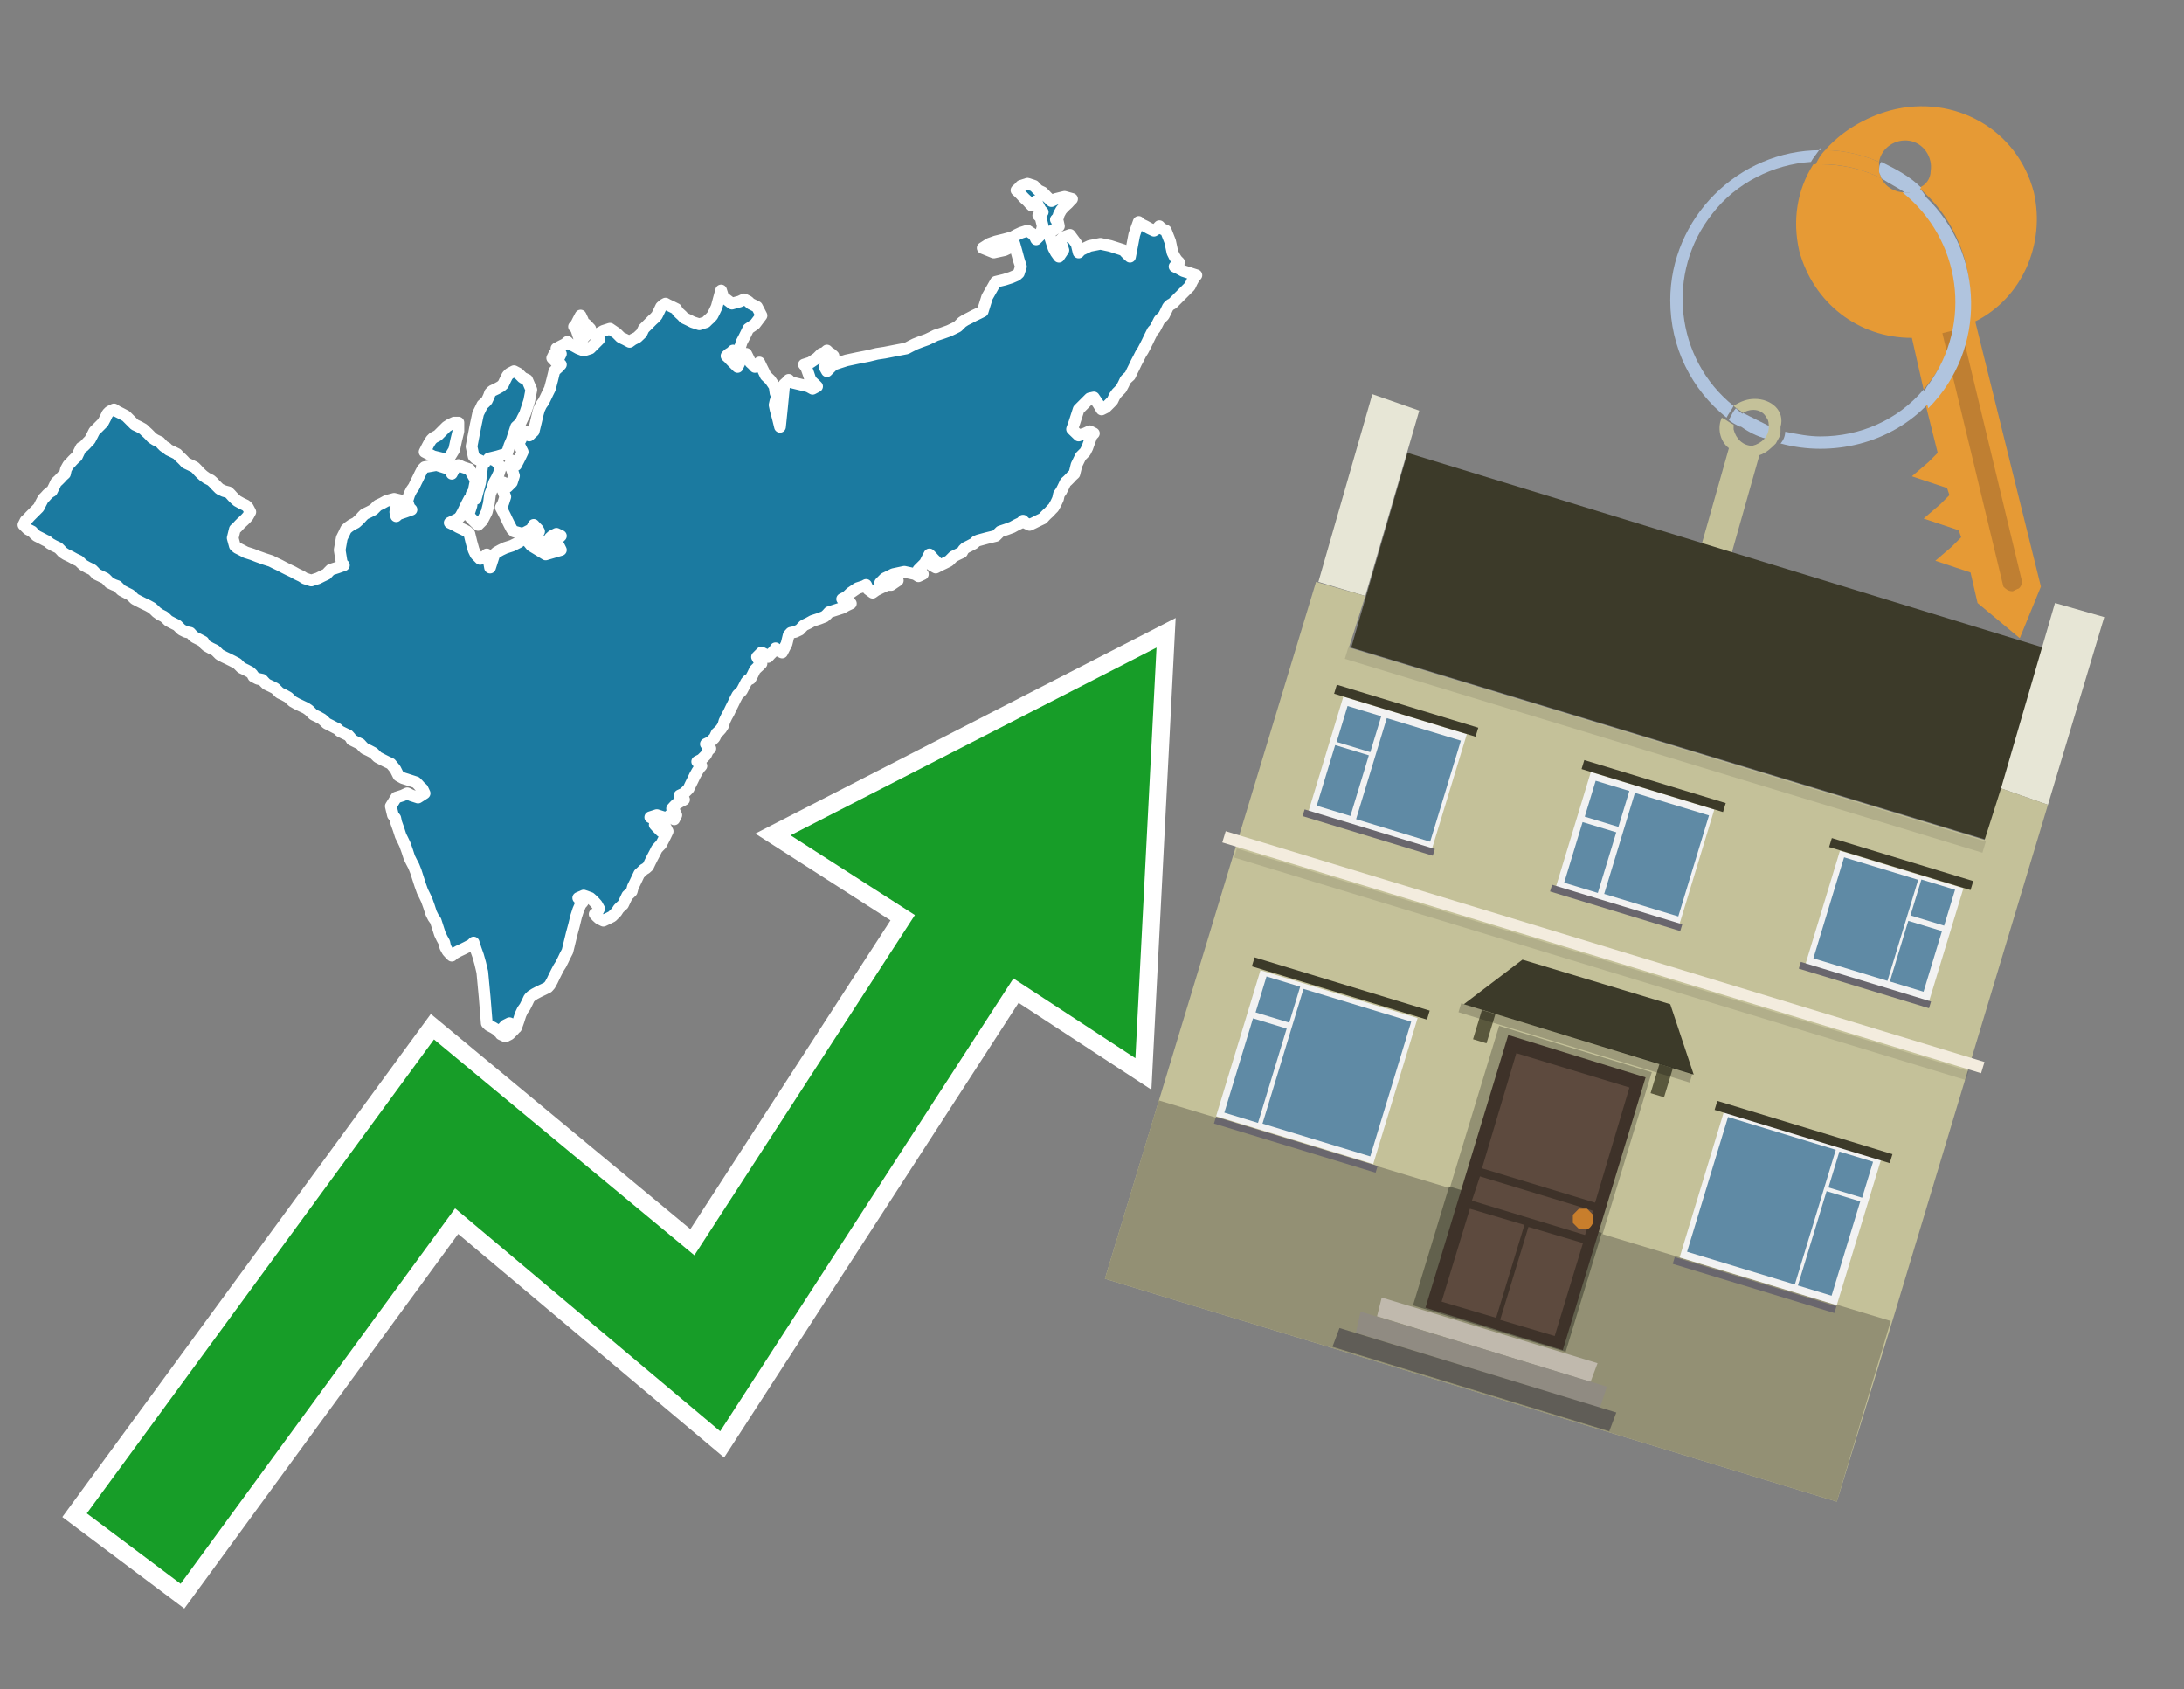 <?xml version="1.0" encoding="utf-8"?>
<!-- Generator: Adobe Illustrator 26.0.3, SVG Export Plug-In . SVG Version: 6.00 Build 0)  -->
<svg version="1.1" id="Text" xmlns="http://www.w3.org/2000/svg" xmlns:xlink="http://www.w3.org/1999/xlink" x="0px" y="0px"
	 width="93.1px" height="72px" viewBox="0 0 93.1 72" style="enable-background:new 0 0 93.1 72;" xml:space="preserve">
<rect x="0" y="0" width="93.1" height="72" fill="#808080" stroke="none"/>
<style type="text/css">
	.st0{fill:#1B7AA0;stroke:#FFFFFF;stroke-width:0.5;stroke-linejoin:round;}
	.st1{fill:none;stroke:#FFFFFF;stroke-width:1.5;stroke-miterlimit:10;}
	.st2{fill:#179D28;}
	.st3{fill:#E69A35;}
	.st4{fill:#B0C4DE;}
	.st5{fill:#C4C199;}
	.st6{fill:#BF7F32;}
	.st7{fill-rule:evenodd;clip-rule:evenodd;fill:#3C3A29;}
	.st8{fill-rule:evenodd;clip-rule:evenodd;fill:#E7E6D6;}
	.st9{fill-rule:evenodd;clip-rule:evenodd;fill:#C4C199;}
	.st10{fill-rule:evenodd;clip-rule:evenodd;fill:#939074;}
	.st11{opacity:0.1;fill-rule:evenodd;clip-rule:evenodd;}
	.st12{fill-rule:evenodd;clip-rule:evenodd;fill:#F3ECDE;}
	.st13{fill:#3C3A29;}
	.st14{fill-rule:evenodd;clip-rule:evenodd;fill:#939173;}
	.st15{fill-rule:evenodd;clip-rule:evenodd;fill:#62614D;}
	.st16{fill:#3E3229;}
	.st17{fill:#5D4A3E;}
	.st18{fill:#C87E2C;}
	.st19{fill-rule:evenodd;clip-rule:evenodd;fill:#C0B9AD;}
	.st20{fill-rule:evenodd;clip-rule:evenodd;fill:#908B82;}
	.st21{fill-rule:evenodd;clip-rule:evenodd;fill:#605D57;}
	.st22{fill:#5A583D;}
	.st23{opacity:0.2;}
	.st24{fill-rule:evenodd;clip-rule:evenodd;fill:#F2F2F2;}
	.st25{fill-rule:evenodd;clip-rule:evenodd;fill:#5F8AA5;}
	.st26{fill-rule:evenodd;clip-rule:evenodd;fill:#69666D;}
</style>
<path class="st0" d="M21.72,43.8L21.91,43.89L21.82,43.98L21.72,44.08L21.54,44.17L21.35,44.08L21.45,43.98L21.54,43.89L21.54,43.8ZM20.28,21.26L20.47,20.56L20.56,19.82L20.66,19.73L20.47,19.63L20.28,19.54L20.19,19.45L20.1,19.03L20.19,18.56L20.28,18.1L20.38,17.63L20.47,17.45L20.56,17.26L20.66,17.17L20.75,17.08L20.84,16.89L20.89,16.75L20.98,16.66L21.17,16.57L21.35,16.47L21.45,16.38L21.54,16.19L21.63,16.01L21.72,15.92L21.91,15.82L22.1,15.92L22.19,16.01L22.28,16.1L22.47,16.19L22.65,16.61L22.56,17.08L22.47,17.36L22.38,17.63L22.28,17.82L22.19,18.01L22.1,18.1L22.0,18.19L21.91,18.47L21.82,18.75L21.72,18.98L21.63,19.26L21.54,19.35L21.21,19.45L20.84,19.54L21.12,19.63L21.35,19.91L21.26,20.19L21.17,20.38L21.07,20.56L20.98,20.84L20.89,21.07L20.84,21.45L20.75,21.82L20.66,22.0L20.56,22.19L20.47,22.28L20.38,22.37L20.28,22.28L20.19,22.19L20.1,22.1L20.01,22.0L19.91,21.91L20.01,21.82L20.1,21.54L20.1,21.26ZM19.54,18.38L19.45,18.75L19.36,19.17L19.08,19.63L18.84,19.54L18.47,19.45L18.1,19.26L18.19,19.08L18.29,18.89L18.38,18.75L18.47,18.66L18.66,18.56L18.84,18.38L19.03,18.19L19.17,18.1L19.36,18.01L19.54,18.01ZM24.98,13.82L25.16,14.01L25.07,14.2L24.98,14.29L24.88,14.38L24.84,14.47L24.75,14.57L24.65,14.29L24.56,14.01L24.47,13.92L24.56,13.82L24.65,13.64L24.75,13.45L24.84,13.64L24.84,13.82ZM20.01,21.26L19.91,21.45L19.82,21.63L19.73,21.82L19.63,22.0L19.54,22.1L19.36,22.19L19.17,22.28L19.36,22.37L19.54,22.47L19.73,22.56L19.91,22.65L20.01,22.75L20.1,23.12L20.19,23.44L20.28,23.63L20.47,23.82L20.66,23.72L20.75,23.63L20.84,23.91L20.89,24.19L20.98,23.91L21.07,23.63L21.17,23.54L21.35,23.44L21.54,23.35L21.82,23.26L22.1,23.12L22.38,22.93L22.65,23.26L23.26,23.63L23.91,23.44L23.82,23.26L23.72,23.12L23.82,22.93L23.91,22.84L23.72,22.75L23.54,22.84L23.44,22.93L23.35,23.12L23.26,23.26L23.17,23.16L23.07,23.07L22.98,23.03L22.93,22.93L22.84,22.84L22.93,22.75L22.98,22.65L22.93,22.56L22.84,22.47L22.75,22.37L22.65,22.56L22.28,22.75L21.91,22.65L21.82,22.56L21.72,22.37L21.63,22.19L21.54,22.0L21.45,21.82L21.35,21.63L21.45,21.45L21.54,21.17L21.45,20.93L21.35,20.75L21.45,20.56L21.54,20.66L21.63,20.75L21.72,20.66L21.82,20.56L21.91,20.28L21.82,20.0L21.72,19.82L21.82,19.63L21.91,19.73L22.0,19.82L22.1,19.63L22.19,19.45L22.28,19.26L22.19,19.08L22.1,18.89L22.19,18.75L22.28,18.56L22.38,18.38L22.47,18.47L22.56,18.56L22.65,18.47L22.75,18.38L22.84,18.01L22.93,17.63L22.98,17.45L23.07,17.26L23.17,17.12L23.26,16.94L23.35,16.75L23.44,16.57L23.54,16.19L23.63,15.82L23.72,15.73L23.82,15.64L23.91,15.54L23.72,15.45L23.54,15.26L23.63,15.08L23.72,15.17L23.82,15.26L23.91,15.08L23.82,14.94L23.72,14.85L23.91,14.75L24.09,14.66L24.19,14.57L24.28,14.66L24.47,14.75L24.65,14.85L24.88,14.94L25.16,14.85L25.26,14.75L25.35,14.66L25.44,14.57L25.54,14.47L25.44,14.38L25.35,14.29L25.54,14.2L25.72,14.1L26.0,14.01L26.28,14.2L26.46,14.38L26.65,14.47L26.84,14.57L26.98,14.47L27.16,14.38L27.35,14.2L27.44,14.01L27.53,13.92L27.63,13.82L27.72,13.73L27.81,13.64L27.91,13.55L28.0,13.45L28.09,13.27L28.18,13.08L28.28,12.99L28.37,12.94L28.46,12.99L28.65,13.08L28.83,13.17L28.88,13.27L28.97,13.36L29.07,13.45L29.16,13.55L29.35,13.64L29.53,13.73L29.81,13.82L30.09,13.73L30.18,13.64L30.28,13.55L30.37,13.45L30.46,13.27L30.55,13.08L30.65,12.71L30.74,12.38L30.83,12.66L31.2,12.94L31.53,12.85L31.72,12.76L31.9,12.85L31.99,12.94L32.09,12.99L32.27,13.08L32.46,13.45L32.18,13.82L31.9,14.01L31.81,14.2L31.72,14.38L31.62,14.57L31.53,14.85L31.44,15.08L31.34,15.03L31.25,14.94L31.16,15.03L31.07,15.08L30.97,15.17L31.07,15.26L31.16,15.36L31.25,15.45L31.34,15.54L31.44,15.64L31.53,15.45L31.62,15.26L31.72,15.17L31.81,15.08L31.9,15.26L31.99,15.45L32.09,15.54L32.18,15.64L32.27,15.54L32.37,15.45L32.46,15.64L32.55,15.82L32.64,16.01L32.83,16.19L33.02,16.47L33.06,16.75L33.16,16.89L33.06,17.08L33.02,17.26L33.06,17.45L33.16,17.82L33.25,18.19L33.34,17.31L33.43,16.38L33.53,16.29L33.62,16.19L33.71,16.29L34.09,16.38L34.46,16.47L34.64,16.57L34.83,16.47L34.74,16.38L34.64,16.29L34.55,16.19L34.46,15.92L34.36,15.64L34.27,15.54L34.55,15.45L34.83,15.26L35.01,15.08L35.15,15.03L35.25,14.94L35.34,15.03L35.43,15.08L35.53,15.17L35.43,15.26L35.34,15.36L35.25,15.45L35.15,15.64L35.25,15.82L35.34,15.73L35.43,15.64L35.53,15.54L35.8,15.45L36.08,15.36L36.55,15.26L37.01,15.17L37.38,15.08L37.71,15.03L38.17,14.94L38.64,14.85L38.83,14.75L39.01,14.66L39.24,14.57L39.52,14.47L39.71,14.38L39.89,14.29L40.17,14.2L40.45,14.1L40.64,14.01L40.82,13.92L40.92,13.82L41.01,13.73L41.15,13.64L41.33,13.55L41.52,13.45L41.71,13.36L41.89,13.27L42.08,12.66L42.45,12.01L42.82,11.92L43.1,11.83L43.33,11.73L43.43,11.64L43.52,11.36L43.43,11.08L43.33,10.71L43.24,10.39L43.15,10.48L43.01,10.57L42.82,10.66L42.36,10.76L41.89,10.57L42.17,10.39L42.45,10.29L42.82,10.2L43.15,10.11L43.33,10.01L43.52,9.92L43.8,9.83L44.08,10.01L44.17,10.2L44.26,10.11L44.36,10.01L44.45,9.64L44.36,9.27L44.26,9.18L44.36,9.08L44.45,9.04L44.36,8.95L44.26,8.76L44.17,8.57L44.08,8.67L43.98,8.76L43.89,8.67L43.8,8.57L43.7,8.48L43.61,8.39L43.52,8.29L43.43,8.2L43.33,8.11L43.43,8.02L43.52,7.92L43.8,7.83L44.08,7.92L44.17,8.02L44.26,8.11L44.45,8.2L44.63,8.39L44.82,8.57L45.01,8.48L45.38,8.39L45.7,8.48L45.61,8.57L45.52,8.67L45.42,8.76L45.33,8.85L45.24,8.95L45.14,9.13L45.1,9.27L45.01,9.36L45.1,9.46L45.14,9.64L44.87,9.83L44.63,9.92L44.73,10.01L44.82,10.29L44.91,10.57L45.01,10.76L45.14,10.94L45.33,10.66L45.24,10.39L45.14,10.29L45.24,10.2L45.33,10.11L45.61,10.01L45.89,10.39L45.98,10.76L46.07,10.66L46.26,10.57L46.45,10.48L46.91,10.39L47.33,10.48L47.61,10.57L47.89,10.66L47.98,10.76L48.07,10.85L48.17,10.94L48.26,10.48L48.35,10.01L48.44,9.74L48.54,9.46L48.63,9.55L48.82,9.64L49.0,9.74L49.19,9.83L49.33,9.74L49.42,9.64L49.51,9.74L49.7,9.83L49.88,10.29L49.98,10.76L50.07,10.94L50.16,11.08L50.26,11.18L50.16,11.27L50.07,11.36L50.26,11.45L50.44,11.55L50.72,11.64L51.0,11.73L50.91,11.83L50.81,12.01L50.72,12.2L50.63,12.29L50.54,12.38L50.44,12.48L50.35,12.57L50.26,12.66L50.16,12.76L50.07,12.85L49.98,12.94L49.88,12.99L49.79,13.08L49.7,13.27L49.61,13.45L49.51,13.55L49.42,13.64L49.33,13.82L49.23,14.01L49.14,14.1L49.09,14.2L49.0,14.38L48.91,14.57L48.82,14.75L48.72,14.94L48.63,15.08L48.54,15.26L48.44,15.45L48.35,15.64L48.26,15.82L48.17,16.01L48.07,16.1L47.98,16.19L47.89,16.38L47.79,16.57L47.7,16.66L47.61,16.75L47.51,16.89L47.42,17.08L47.33,17.17L47.24,17.26L47.14,17.36L46.96,17.45L46.82,17.22L46.63,16.94L46.45,16.98L46.35,17.08L46.26,17.17L46.17,17.26L46.07,17.36L45.98,17.45L45.89,17.73L45.8,18.01L45.7,18.29L45.98,18.56L46.26,18.47L46.45,18.38L46.63,18.47L46.54,18.56L46.45,18.8L46.35,19.08L46.26,19.26L46.07,19.45L45.89,19.82L45.8,20.19L45.7,20.28L45.61,20.38L45.52,20.47L45.42,20.56L45.33,20.75L45.24,20.93L45.14,21.07L45.1,21.26L45.01,21.45L44.91,21.63L44.82,21.72L44.73,21.82L44.63,21.91L44.54,22.0L44.45,22.1L44.26,22.19L44.08,22.28L43.89,22.37L43.7,22.28L43.61,22.19L43.52,22.28L43.33,22.37L43.15,22.47L42.91,22.56L42.64,22.65L42.54,22.75L42.45,22.84L42.08,22.93L41.71,23.03L41.61,23.07L41.52,23.16L41.33,23.26L41.15,23.35L41.06,23.44L41.01,23.54L40.82,23.63L40.64,23.72L40.54,23.82L40.45,23.91L40.27,24.0L40.08,24.09L39.89,24.19L39.71,24.09L39.8,24.0L39.89,23.91L39.8,23.82L39.71,23.72L39.62,23.63L39.52,23.82L39.43,24.0L39.34,24.09L39.24,24.19L39.15,24.28L39.24,24.37L39.34,24.47L39.15,24.56L39.01,24.47L38.55,24.37L38.08,24.47L37.9,24.56L37.71,24.65L37.62,24.74L37.52,24.84L37.62,24.93L37.71,24.98L37.52,25.07L37.34,25.16L37.2,25.26L37.01,25.12L36.92,24.93L36.83,24.98L36.55,25.07L36.27,25.26L36.08,25.44L35.9,25.53L36.08,25.63L36.27,25.72L36.08,25.81L35.9,25.91L35.62,26.0L35.34,26.09L35.25,26.19L35.15,26.28L34.92,26.37L34.64,26.46L34.46,26.56L34.27,26.65L34.18,26.74L34.09,26.84L33.9,26.93L33.71,26.97L33.62,27.07L33.53,27.44L33.34,27.81L33.16,27.72L33.06,27.63L33.02,27.72L32.92,27.81L32.83,27.9L32.74,28.0L32.64,27.9L32.46,27.81L32.27,28.0L32.37,28.18L32.46,28.28L32.37,28.37L32.27,28.46L32.18,28.55L32.09,28.74L31.99,28.93L31.9,28.97L31.81,29.07L31.72,29.25L31.62,29.44L31.53,29.53L31.44,29.62L31.34,29.81L31.25,30.0L31.16,30.18L31.07,30.37L30.97,30.55L30.88,30.74L30.83,30.92L30.74,31.06L30.65,31.16L30.55,31.25L30.46,31.44L30.28,31.62L30.09,31.71L30.18,31.81L30.28,31.9L30.18,31.99L30.09,32.18L29.9,32.37L29.72,32.46L29.81,32.55L29.9,32.64L29.81,32.74L29.72,32.88L29.62,33.06L29.53,33.25L29.44,33.43L29.35,33.62L29.16,33.81L28.97,33.9L29.07,33.99L29.16,34.08L28.97,34.18L28.83,34.27L28.74,34.36L28.65,34.46L28.74,34.55L28.83,34.74L28.74,34.92L28.65,34.83L28.56,34.74L28.46,34.83L28.37,34.92L28.28,34.83L28.0,34.74L27.72,34.83L27.91,34.92L28.09,34.97L28.0,35.06L27.91,35.15L28.0,35.25L28.09,35.34L28.18,35.43L28.28,35.34L28.37,35.25L28.46,35.43L28.37,35.62L28.28,35.8L28.18,35.99L28.09,36.08L28.0,36.18L27.91,36.36L27.81,36.55L27.72,36.73L27.63,36.92L27.53,37.01L27.44,37.06L27.35,37.15L27.25,37.24L27.16,37.43L27.07,37.62L26.98,37.8L26.93,37.99L26.84,38.08L26.74,38.17L26.65,38.36L26.56,38.55L26.46,38.64L26.37,38.73L26.28,38.87L26.09,39.06L25.91,39.15L25.72,39.24L25.54,39.15L25.44,39.06L25.35,38.96L25.44,38.92L25.54,38.73L25.44,38.55L25.35,38.45L25.26,38.36L25.16,38.27L24.88,38.17L24.65,38.27L24.75,38.36L24.84,38.45L24.75,38.55L24.65,38.78L24.56,39.06L24.47,39.43L24.37,39.8L24.28,40.17L24.19,40.54L24.09,40.73L24.0,40.92L23.91,41.1L23.82,41.24L23.72,41.43L23.63,41.61L23.54,41.8L23.44,41.98L23.35,42.08L23.17,42.17L22.98,42.26L22.79,42.36L22.65,42.45L22.56,42.54L22.47,42.73L22.38,42.91L22.28,43.05L22.19,43.24L22.1,43.52L22.0,43.8L21.91,43.7L21.72,43.61L21.54,43.7L21.45,43.8L21.35,43.89L21.26,43.98L21.17,43.89L21.03,43.8L20.84,43.7L20.75,43.61L20.66,42.5L20.56,41.43L20.47,41.05L20.38,40.73L20.28,40.45L20.19,40.17L20.1,40.26L19.91,40.36L19.73,40.45L19.54,40.54L19.36,40.64L19.26,40.73L19.17,40.64L19.08,40.54L18.98,40.36L18.94,40.17L18.84,39.99L18.75,39.8L18.66,39.52L18.57,39.24L18.47,39.1L18.38,38.92L18.29,38.64L18.19,38.36L18.1,38.17L18.01,37.99L17.91,37.71L17.82,37.43L17.73,37.15L17.64,36.92L17.54,36.73L17.45,36.55L17.36,36.27L17.26,35.99L17.17,35.8L17.08,35.62L16.99,35.34L16.89,35.06L16.85,34.87L16.75,34.74L16.66,34.36L16.89,33.99L17.17,33.9L17.36,33.81L17.54,33.9L17.82,33.99L18.1,33.81L18.01,33.62L17.91,33.53L17.82,33.43L17.73,33.34L17.45,33.25L17.17,33.16L16.99,33.06L16.85,32.78L16.66,32.55L16.47,32.46L16.29,32.37L16.1,32.27L16.01,32.18L15.92,32.09L15.73,31.99L15.54,31.9L15.45,31.81L15.36,31.71L15.17,31.62L14.99,31.53L14.94,31.44L14.85,31.34L14.66,31.25L14.48,31.16L14.38,31.06L14.29,31.02L14.1,30.92L13.92,30.83L13.83,30.74L13.73,30.65L13.55,30.55L13.36,30.46L13.27,30.37L13.17,30.27L13.04,30.18L12.85,30.09L12.66,30.0L12.48,29.9L12.38,29.81L12.29,29.72L12.11,29.62L11.92,29.53L11.83,29.44L11.73,29.34L11.55,29.25L11.36,29.16L11.27,29.07L11.18,28.97L10.99,28.93L10.8,28.83L10.76,28.74L10.67,28.65L10.48,28.55L10.29,28.46L10.2,28.37L10.11,28.28L9.92,28.18L9.74,28.09L9.55,28.0L9.36,27.9L9.27,27.81L9.18,27.72L8.99,27.63L8.81,27.53L8.71,27.44L8.67,27.35L8.48,27.25L8.3,27.16L8.2,27.07L8.11,26.97L7.92,26.93L7.74,26.84L7.64,26.74L7.55,26.65L7.37,26.56L7.18,26.46L7.09,26.37L6.99,26.28L6.81,26.19L6.67,26.09L6.58,26.0L6.48,25.91L6.3,25.81L6.11,25.72L5.93,25.63L5.74,25.53L5.65,25.44L5.55,25.35L5.37,25.26L5.18,25.16L5.09,25.07L5.0,24.98L4.86,24.93L4.67,24.84L4.58,24.74L4.49,24.65L4.3,24.56L4.11,24.47L4.02,24.37L3.93,24.28L3.74,24.19L3.56,24.09L3.46,24.0L3.37,23.91L3.18,23.82L3.0,23.72L2.81,23.63L2.67,23.54L2.58,23.44L2.49,23.35L2.3,23.26L2.12,23.16L2.02,23.07L1.93,23.03L1.74,22.93L1.56,22.84L1.46,22.75L1.37,22.65L1.19,22.56L1.0,22.37L1.09,22.19L1.19,22.1L1.28,22.0L1.37,21.91L1.46,21.82L1.56,21.72L1.65,21.63L1.74,21.45L1.84,21.26L1.93,21.17L2.02,21.07L2.12,20.98L2.21,20.93L2.3,20.75L2.39,20.56L2.49,20.47L2.58,20.38L2.67,20.28L2.77,20.19L2.81,20.0L2.91,19.82L3.0,19.73L3.09,19.63L3.18,19.54L3.28,19.45L3.37,19.26L3.46,19.08L3.56,19.03L3.65,18.94L3.74,18.84L3.83,18.75L3.93,18.56L4.02,18.38L4.11,18.29L4.21,18.19L4.3,18.1L4.39,18.01L4.49,17.82L4.58,17.63L4.67,17.54L4.86,17.45L5.0,17.54L5.18,17.63L5.37,17.73L5.46,17.82L5.55,17.91L5.65,18.01L5.74,18.1L5.93,18.19L6.11,18.29L6.2,18.38L6.3,18.47L6.39,18.56L6.48,18.66L6.62,18.75L6.81,18.84L6.9,18.94L6.99,19.03L7.09,19.08L7.18,19.17L7.37,19.26L7.55,19.35L7.64,19.45L7.74,19.54L7.83,19.63L7.92,19.73L8.11,19.82L8.3,19.91L8.39,20.0L8.48,20.1L8.57,20.19L8.67,20.28L8.81,20.38L8.99,20.47L9.09,20.56L9.18,20.66L9.27,20.75L9.36,20.84L9.55,20.93L9.74,20.98L9.83,21.07L9.92,21.17L10.01,21.26L10.11,21.35L10.29,21.45L10.48,21.54L10.57,21.63L10.67,21.82L10.57,22.0L10.48,22.1L10.39,22.19L10.29,22.28L10.2,22.37L10.11,22.47L10.01,22.56L9.92,22.93L10.01,23.26L10.11,23.35L10.29,23.44L10.48,23.54L10.76,23.63L10.99,23.72L11.27,23.82L11.55,23.91L11.73,24.0L11.92,24.09L12.11,24.19L12.29,24.28L12.48,24.37L12.66,24.47L12.85,24.56L12.99,24.65L13.27,24.74L13.55,24.65L13.73,24.56L13.92,24.47L14.01,24.37L14.1,24.28L14.38,24.19L14.66,24.09L14.57,24.0L14.48,23.44L14.57,22.93L14.66,22.75L14.75,22.56L14.85,22.47L14.99,22.37L15.17,22.28L15.27,22.19L15.36,22.1L15.45,22.0L15.54,21.91L15.73,21.82L15.92,21.72L16.01,21.63L16.1,21.54L16.29,21.45L16.47,21.35L16.8,21.26L17.17,21.35L17.08,21.45L16.99,21.54L16.89,21.63L16.85,21.82L16.89,22.0L16.99,21.91L17.26,21.82L17.54,21.72L17.45,21.63L17.36,21.35L17.45,21.07L17.54,20.89L17.64,20.75L17.73,20.56L17.82,20.38L17.91,20.19L18.01,20.0L18.1,19.91L18.61,19.82L19.17,20.0L19.26,20.19L19.36,20.0L19.54,19.82L19.73,19.91L20.01,20.0L20.28,20.47L20.19,20.93L20.1,21.07L20.1,21.26ZM37.71,24.84L37.9,24.74L38.08,24.65L38.17,24.56L38.27,24.74L37.99,24.93L37.71,24.93Z"/>
<polygon class="st1" points="49.3,27.6 33.7,35.6 39,39 29.6,53.5 18.5,44.3 3.7,64.5 7.7,67.5 19.4,51.5 30.7,61 43.2,41.7 
	48.4,45.1 "/>
<polygon class="st2" points="49.3,27.6 33.7,35.6 39,39 29.6,53.5 18.5,44.3 3.7,64.5 7.7,67.5 19.4,51.5 30.7,61 43.2,41.7 
	48.4,45.1 "/>
<path class="st3" d="M80.2,7.6c0-0.1-0.1-0.2-0.1-0.3c0-0.1,0-0.3,0-0.4c-0.7-0.3-1.5-0.5-2.3-0.5c-0.2,0.2-0.3,0.4-0.4,0.6
	c0.1,0,0.2,0,0.3,0C78.5,7,79.4,7.2,80.2,7.6z"/>
<path class="st4" d="M77.6,6.4c-3.5,0-6.4,2.9-6.4,6.4c0,2,0.9,3.8,2.4,5c0.1-0.2,0.2-0.3,0.3-0.5c-2.5-2-2.9-5.7-0.9-8.2
	c1-1.3,2.6-2.1,4.2-2.2c0.1-0.2,0.3-0.4,0.4-0.6V6.4z"/>
<path class="st3" d="M84.2,13.7c2-1,3-3.3,2.5-5.5C86,5.5,83.3,4,80.6,4.7c-1.1,0.3-2.1,0.9-2.8,1.7c0.8,0,1.6,0.2,2.3,0.5
	c0.1-0.6,0.7-1,1.3-0.9c0.6,0.1,1,0.7,0.9,1.3c0,0.3-0.2,0.6-0.5,0.7c2.7,2.3,2.9,6.4,0.6,9c-0.1,0.1-0.2,0.2-0.3,0.3l0.5,2
	l-0.4,0.4l-0.7,0.6l0.9,0.3l0.6,0.2l0.1,0.3l-0.4,0.4L82,22.1l0.9,0.3l0.6,0.2l0.1,0.3l-0.4,0.4l-0.7,0.6l0.9,0.3l0.6,0.2l0.3,1.3
	l1.8,1.5L87,25L84.2,13.7z"/>
<path class="st3" d="M81.2,8.2c-0.4,0-0.8-0.2-1-0.6C79.4,7.2,78.5,7,77.6,7c-0.1,0-0.2,0-0.3,0c-0.7,1.1-0.9,2.4-0.6,3.7
	c0.6,2.2,2.5,3.7,4.8,3.7l0.5,2.2c2.1-2.4,1.9-6.1-0.6-8.2C81.3,8.3,81.2,8.3,81.2,8.2z"/>
<path class="st4" d="M74.1,18.1c0.4,0.3,0.8,0.5,1.2,0.6c0.1-0.1,0.2-0.3,0.2-0.5l0,0c-0.4-0.2-0.8-0.4-1.2-0.6
	C74.2,17.8,74.1,17.9,74.1,18.1z"/>
<path class="st4" d="M74.4,17.7c-0.2-0.1-0.3-0.2-0.4-0.3c-0.1,0.1-0.2,0.3-0.3,0.5c0.1,0.1,0.3,0.2,0.5,0.3
	C74.1,17.9,74.2,17.8,74.4,17.7z"/>
<path class="st5" d="M74.8,17c-0.3,0-0.6,0.1-0.9,0.3c0.1,0.1,0.3,0.2,0.4,0.3c0.3-0.2,0.8-0.2,1,0.2c0.1,0.1,0.1,0.3,0.1,0.4l0,0
	c0,0.4-0.3,0.7-0.7,0.8c-0.4,0-0.7-0.3-0.8-0.7c0,0,0,0,0-0.1v-0.1c-0.2-0.1-0.3-0.2-0.5-0.3c-0.2,0.4-0.1,1,0.3,1.3l-1.7,6l1.3,0.3
	l1.7-6c0.3-0.1,0.5-0.3,0.7-0.5c0.1-0.2,0.2-0.3,0.2-0.5c0-0.1,0-0.1,0-0.2C76.1,17.5,75.5,17,74.8,17z"/>
<path class="st6" d="M86,25.1l-0.2,0.1c-0.2,0-0.3-0.1-0.4-0.2l0,0l-2.6-10.8l0.8-0.2l2.6,10.8C86.2,24.9,86.1,25.1,86,25.1L86,25.1
	z"/>
<path class="st4" d="M80.1,7.3c0,0.1,0.1,0.2,0.1,0.3c0.3,0.2,0.7,0.4,1,0.6c0.1,0,0.2,0,0.3,0c0.1,0,0.3-0.1,0.4-0.2
	c-0.5-0.5-1.1-0.8-1.7-1.1C80.1,7,80.1,7.2,80.1,7.3z"/>
<path class="st4" d="M77.6,18.6c-0.5,0-1-0.1-1.5-0.2c0,0.2-0.1,0.4-0.2,0.5c2.2,0.6,4.7,0,6.3-1.7L82,16.6
	C80.9,17.9,79.3,18.6,77.6,18.6z"/>
<path class="st4" d="M81.8,8c-0.1,0.1-0.2,0.1-0.4,0.2c-0.1,0-0.2,0-0.3,0c2.5,2,3,5.6,1.1,8.2c-0.1,0.1-0.1,0.2-0.2,0.3l0.2,0.7
	c2.5-2.5,2.4-6.6-0.1-9C82,8.2,81.9,8.1,81.8,8L81.8,8z"/>
<g>
	<polygon class="st7" points="84.7,35.8 57.6,27.6 60,19.3 87.1,27.6 84.7,35.8 	"/>
	<polygon class="st8" points="87.3,34.3 85.3,33.6 87.6,25.7 89.7,26.3 87.3,34.3 	"/>
	<polygon class="st8" points="58.2,25.4 56.2,24.8 58.5,16.8 60.5,17.5 58.2,25.4 	"/>
	<polygon class="st9" points="80.7,56.2 87.3,34.3 85.3,33.6 84.6,35.8 57.5,27.6 58.2,25.4 56.1,24.8 47.1,54.5 78.3,64 	"/>
	<polygon class="st10" points="78.3,64 80.6,56.3 49.4,46.9 47.1,54.5 78.3,64 	"/>
	
		<rect x="56.8" y="31.7" transform="matrix(0.957 0.291 -0.291 0.957 12.341 -19.265)" class="st11" width="28.4" height="0.5"/>
	
		<rect x="51.5" y="40.4" transform="matrix(-0.957 -0.291 0.291 -0.957 121.979 99.389)" class="st12" width="33.8" height="0.5"/>
	
		<rect x="51.9" y="40.8" transform="matrix(-0.957 -0.291 0.291 -0.957 121.603 100.183)" class="st11" width="32.6" height="0.4"/>
	<g>
		<polygon class="st13" points="64.9,40.9 71.2,42.8 72.2,45.8 62.4,42.8 		"/>
		
			<rect x="61.9" y="44.4" transform="matrix(-0.957 -0.291 0.291 -0.957 113.093 118.165)" class="st14" width="6.8" height="12.5"/>
		
			<rect x="60.9" y="51.5" transform="matrix(-0.957 -0.291 0.291 -0.957 110.035 124.623)" class="st15" width="6.8" height="5.3"/>
		<g transform="matrix( 0.861, 0, 0, 0.861, 2148,666.7) ">
			<g>
				<g id="Symbol_9_0_Layer2_0_MEMBER_8_MEMBER_12_MEMBER_0_FILL_00000089576131411167447340000009604662525010445698_">
					<path class="st16" d="M-2413.3-721l-6.8-2.1l-4.1,13.5l6.8,2.1L-2413.3-721z"/>
				</g>
			</g>
		</g>
		<g transform="matrix( 0.861, 0, 0, 0.861, 2148,666.7) ">
			<g>
				<g id="Symbol_9_0_Layer2_0_MEMBER_8_MEMBER_12_MEMBER_1_MEMBER_1_FILL_00000135675296243518298590000004162584388200013184_">
					<path class="st17" d="M-2419.7-722.2l-1.7,5.7l5.6,1.7l1.7-5.7L-2419.7-722.2z"/>
				</g>
			</g>
		</g>
		<g transform="matrix( 0.861, 0, 0, 0.861, 2148,666.7) ">
			<g>
				<g id="Symbol_9_0_Layer2_0_MEMBER_8_MEMBER_12_MEMBER_2_MEMBER_0_FILL_00000029758671541259873570000011131321775149160612_">
					<path class="st17" d="M-2420.7-709.1l1.4-4.6l-2.7-0.8l-1.4,4.6L-2420.7-709.1z"/>
				</g>
			</g>
		</g>
		<g transform="matrix( 0.861, 0, 0, 0.861, 2148,666.7) ">
			<g>
				<g id="Symbol_9_0_Layer2_0_MEMBER_8_MEMBER_12_MEMBER_2_MEMBER_1_FILL_00000165928779308511961820000016729068654790051731_">
					<path class="st17" d="M-2417.8-708.2l1.4-4.6l-2.7-0.8l-1.4,4.6L-2417.8-708.2z"/>
				</g>
			</g>
		</g>
		<g transform="matrix( 0.861, 0, 0, 0.861, 2148,666.7) ">
			<g>
				<g id="Symbol_9_0_Layer2_0_MEMBER_8_MEMBER_12_MEMBER_2_MEMBER_1_FILL_00000072991452508176076110000012719211671238586511_">
					<path class="st17" d="M-2416.3-713.2l0.4-1.2l-5.6-1.7l-0.4,1.2L-2416.3-713.2z"/>
				</g>
			</g>
		</g>
		<g transform="matrix( 0.861, 0, 0, 0.861, 2148,666.7) ">
			<g>
				<g id="Symbol_9_0_Layer2_0_MEMBER_8_MEMBER_13_FILL_00000063606496691541741610000016439768115639569326_">
					<path class="st18" d="M-2415.9-713.8c0-0.1,0-0.3,0-0.4c-0.1-0.1-0.2-0.2-0.3-0.3c-0.1,0-0.3,0-0.4,0c-0.1,0.1-0.2,0.2-0.3,0.3
						c0,0.2,0,0.3,0,0.4c0.1,0.1,0.2,0.2,0.3,0.3c0.2,0,0.3,0,0.4,0C-2416.1-713.5-2416-713.6-2415.9-713.8z"/>
				</g>
			</g>
		</g>
		<polygon class="st19" points="58.7,56.1 58.9,55.3 68.1,58.1 67.8,58.9 58.7,56.1 		"/>
		<polygon class="st20" points="57.8,56.8 58,55.9 68.5,59.1 68.2,60 57.8,56.8 		"/>
		<polygon class="st21" points="56.8,57.4 57.1,56.6 68.9,60.2 68.6,61 56.8,57.4 		"/>
		
			<rect x="70.6" y="45.4" transform="matrix(-0.957 -0.291 0.291 -0.957 125.288 110.757)" class="st22" width="0.6" height="1.3"/>
		
			<rect x="63" y="43.1" transform="matrix(-0.957 -0.291 0.291 -0.957 111.116 104.045)" class="st22" width="0.6" height="1.3"/>
		
			<rect x="62.1" y="44.3" transform="matrix(-0.957 -0.291 0.291 -0.957 118.568 106.604)" class="st23" width="10.3" height="0.4"/>
	</g>
	<g>
		
			<rect x="52.7" y="42.2" transform="matrix(-0.957 -0.291 0.291 -0.957 96.692 105.332)" class="st24" width="7" height="6.5"/>
		<g>
			<rect x="54" y="43.3" transform="matrix(0.291 -0.957 0.957 0.291 -3.334 86.966)" class="st25" width="6" height="4.8"/>
			
				<rect x="53.7" y="41.9" transform="matrix(0.291 -0.957 0.957 0.291 -2.202 82.346)" class="st25" width="1.6" height="1.5"/>
			
				<rect x="51.4" y="44.8" transform="matrix(0.291 -0.957 0.957 0.291 -5.64 83.574)" class="st25" width="4.2" height="1.5"/>
		</g>
		
			<rect x="53.3" y="42" transform="matrix(-0.957 -0.291 0.291 -0.957 99.615 99.16)" class="st7" width="7.8" height="0.4"/>
		
			<rect x="51.5" y="48.6" transform="matrix(-0.957 -0.291 0.291 -0.957 93.782 111.477)" class="st26" width="7.2" height="0.3"/>
	</g>
	<g>
		
			<rect x="56.4" y="30.4" transform="matrix(-0.957 -0.291 0.291 -0.957 106.172 81.677)" class="st24" width="5.5" height="5.1"/>
		<g>
			
				<rect x="57.7" y="31.6" transform="matrix(0.291 -0.957 0.957 0.291 10.775 80.936)" class="st25" width="4.5" height="3.3"/>
			
				<rect x="57.1" y="30.3" transform="matrix(0.291 -0.957 0.957 0.291 11.365 77.448)" class="st25" width="1.6" height="1.5"/>
			
				<rect x="55.9" y="32.5" transform="matrix(0.291 -0.957 0.957 0.291 8.761 78.378)" class="st25" width="2.7" height="1.5"/>
		</g>
		
			<rect x="56.8" y="30.2" transform="matrix(-0.957 -0.291 0.291 -0.957 108.469 76.828)" class="st7" width="6.3" height="0.4"/>
		
			<rect x="55.5" y="35.4" transform="matrix(-0.957 -0.291 0.291 -0.957 103.889 86.499)" class="st26" width="5.8" height="0.3"/>
	</g>
	<g>
		
			<rect x="67" y="33.6" transform="matrix(-0.957 -0.291 0.291 -0.957 125.935 91.036)" class="st24" width="5.5" height="5.1"/>
		<g>
			
				<rect x="68.3" y="34.8" transform="matrix(0.291 -0.957 0.957 0.291 15.205 93.335)" class="st25" width="4.5" height="3.3"/>
			
				<rect x="67.7" y="33.5" transform="matrix(0.291 -0.957 0.957 0.291 15.795 89.846)" class="st25" width="1.6" height="1.5"/>
			
				<rect x="66.4" y="35.7" transform="matrix(0.291 -0.957 0.957 0.291 13.19 90.777)" class="st25" width="2.7" height="1.5"/>
		</g>
		
			<rect x="67.4" y="33.4" transform="matrix(-0.957 -0.291 0.291 -0.957 128.231 86.187)" class="st7" width="6.3" height="0.4"/>
		
			<rect x="66.1" y="38.6" transform="matrix(-0.957 -0.291 0.291 -0.957 123.651 95.857)" class="st26" width="5.8" height="0.3"/>
	</g>
	<g>
		
			<rect x="77.6" y="36.9" transform="matrix(0.957 0.291 -0.291 0.957 14.908 -21.636)" class="st24" width="5.5" height="5.1"/>
		<g>
			
				<rect x="77.2" y="37.5" transform="matrix(0.291 -0.957 0.957 0.291 18.948 103.812)" class="st25" width="4.5" height="3.3"/>
			
				<rect x="81.6" y="37.7" transform="matrix(0.291 -0.957 0.957 0.291 21.615 106.136)" class="st25" width="1.6" height="1.5"/>
			
				<rect x="80.3" y="39.9" transform="matrix(0.291 -0.957 0.957 0.291 19.01 107.067)" class="st25" width="2.7" height="1.5"/>
		</g>
		
			<rect x="77.9" y="36.6" transform="matrix(0.957 0.291 -0.291 0.957 14.188 -21.977)" class="st7" width="6.3" height="0.4"/>
		
			<rect x="76.6" y="41.8" transform="matrix(0.957 0.291 -0.291 0.957 15.624 -21.297)" class="st26" width="5.8" height="0.3"/>
	</g>
	<g>
		
			<rect x="72.4" y="48.2" transform="matrix(0.957 0.291 -0.291 0.957 18.23 -19.825)" class="st24" width="7" height="6.5"/>
		<g>
			
				<rect x="72.1" y="48.8" transform="matrix(0.291 -0.957 0.957 0.291 4.234 108.148)" class="st25" width="6" height="4.8"/>
			
				<rect x="78.1" y="49.3" transform="matrix(0.291 -0.957 0.957 0.291 8.037 111.005)" class="st25" width="1.6" height="1.5"/>
			
				<rect x="75.9" y="52.2" transform="matrix(0.291 -0.957 0.957 0.291 4.599 112.233)" class="st25" width="4.2" height="1.5"/>
		</g>
		<rect x="73" y="48" transform="matrix(0.957 0.291 -0.291 0.957 17.314 -20.259)" class="st7" width="7.8" height="0.4"/>
		
			<rect x="71.2" y="54.6" transform="matrix(0.957 0.291 -0.291 0.957 19.143 -19.393)" class="st26" width="7.2" height="0.3"/>
	</g>
</g>
</svg>
